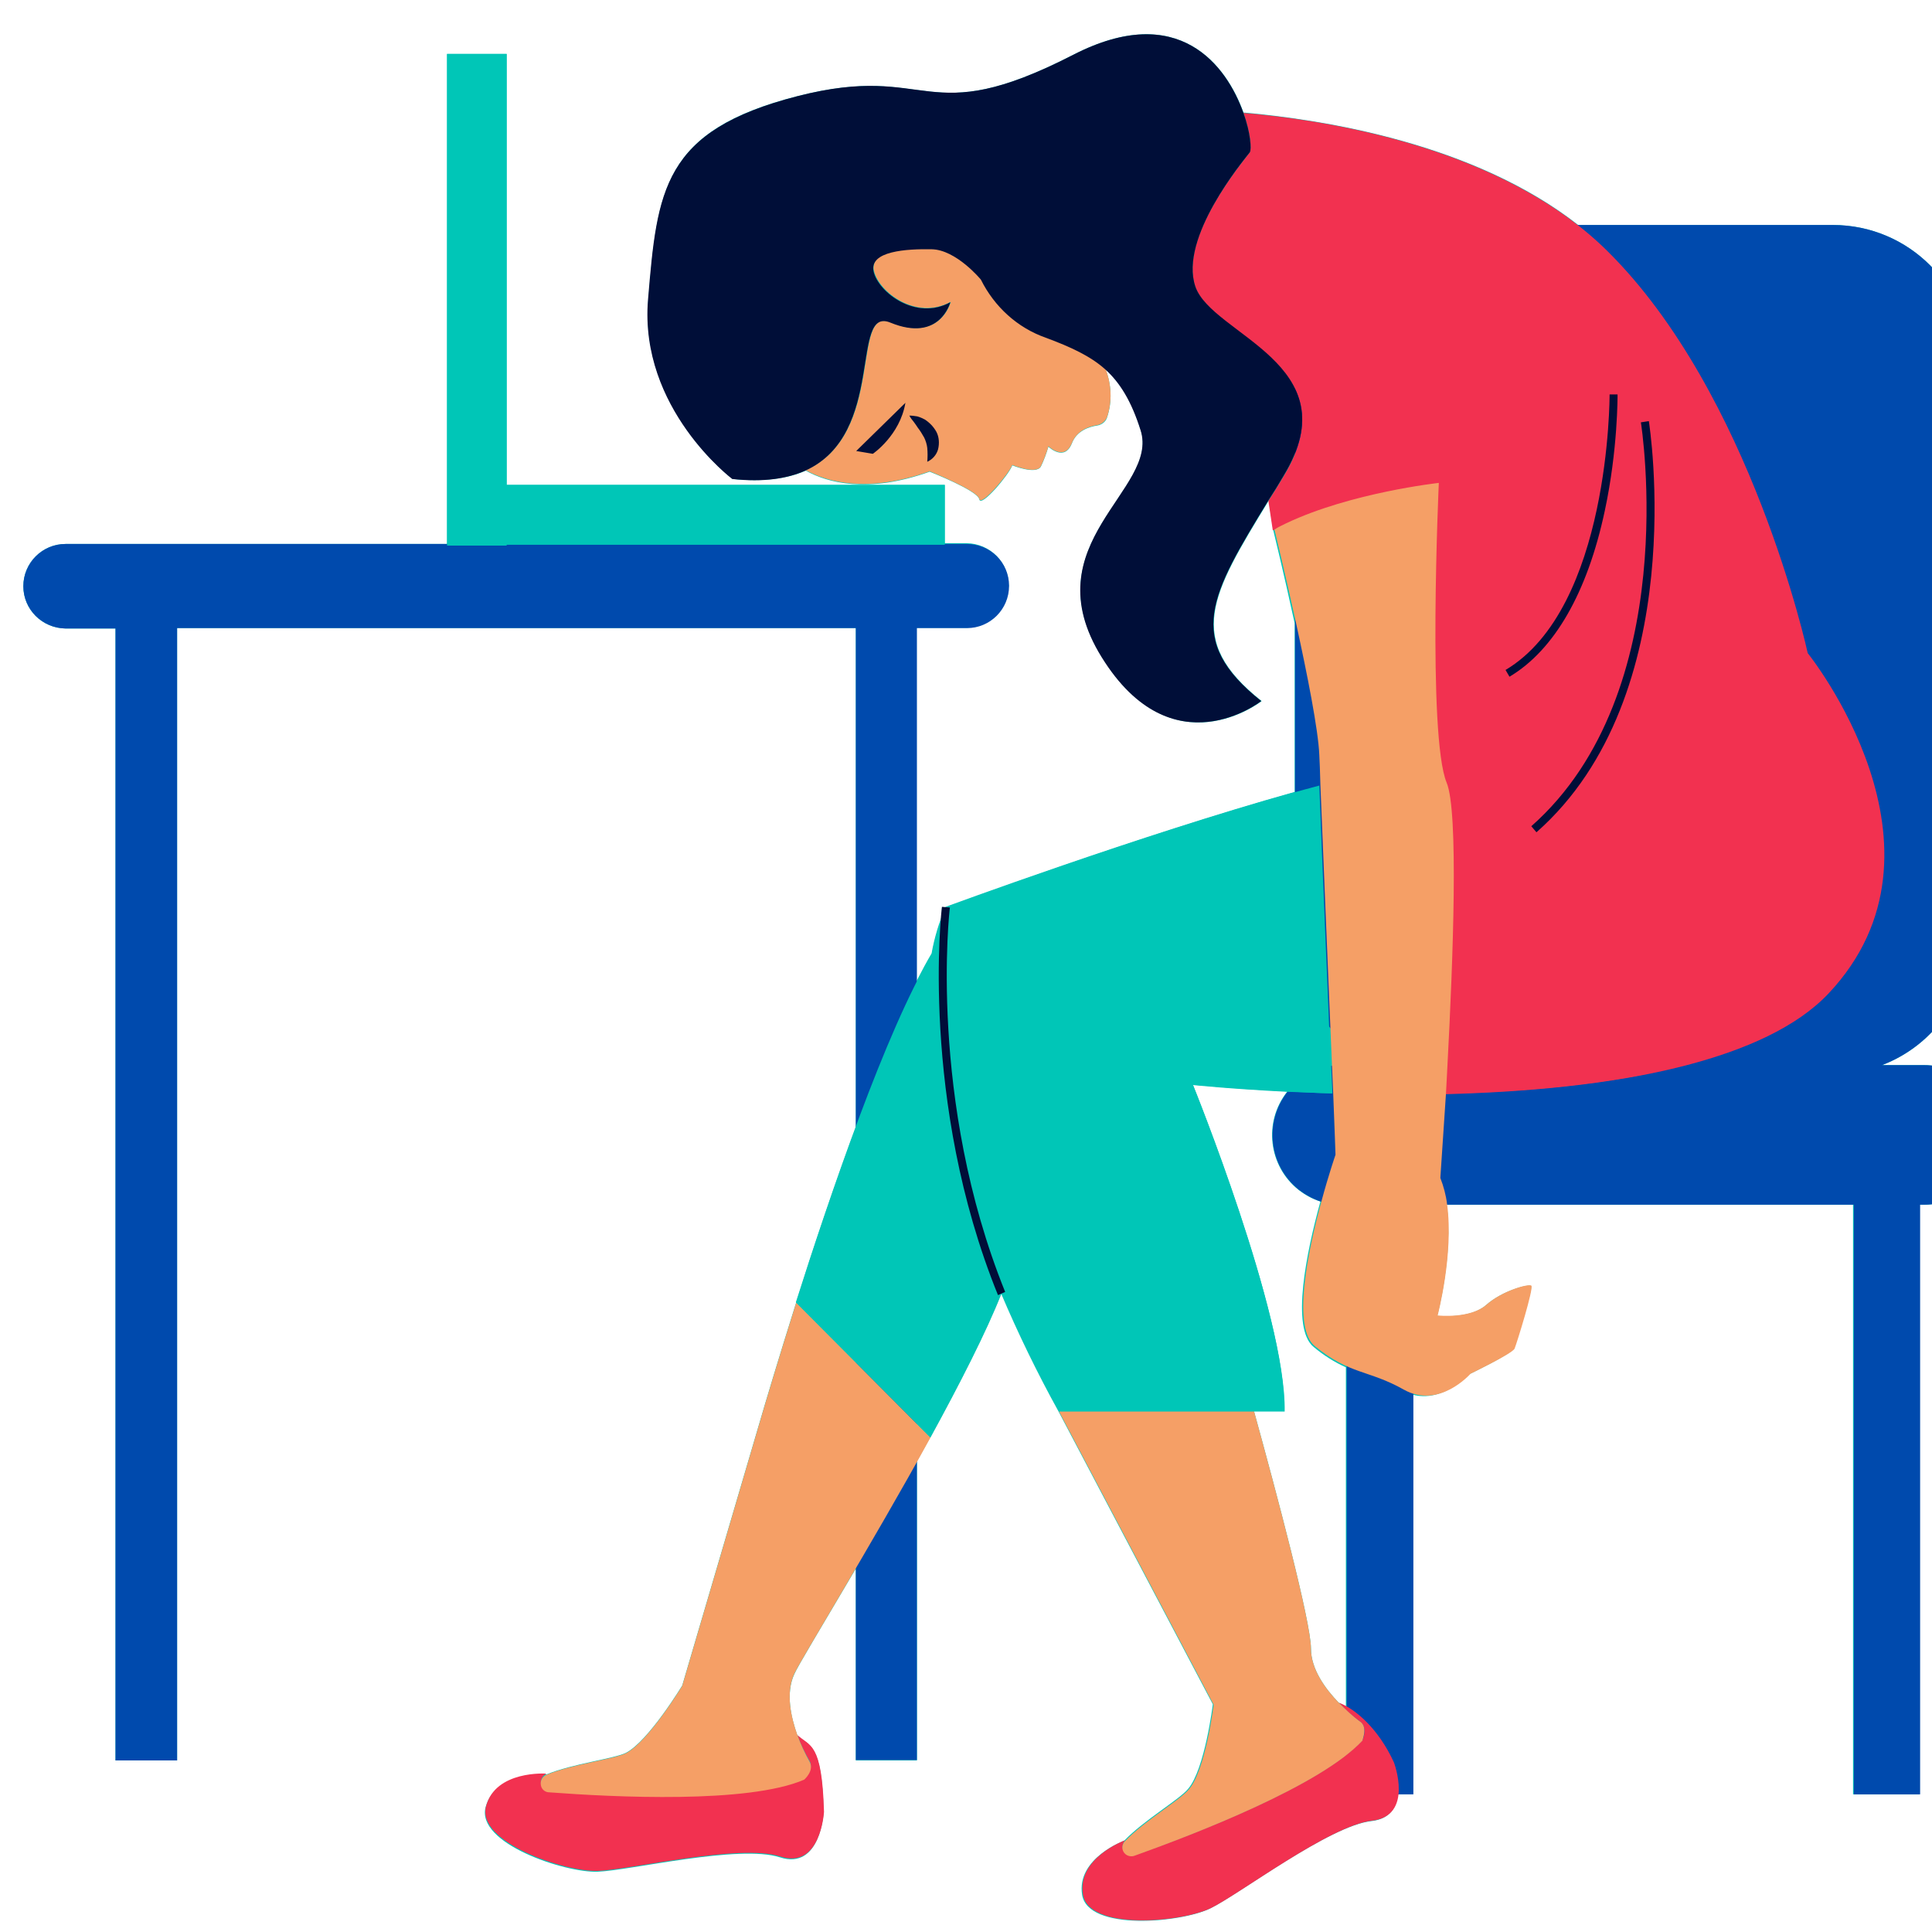 <svg xmlns="http://www.w3.org/2000/svg" xmlns:xlink="http://www.w3.org/1999/xlink" width="100" zoomAndPan="magnify" viewBox="0 0 75 75" height="100" preserveAspectRatio="xMidYMid meet" version="1.0"><defs><clipPath id="637a7b8438"><path d="M 0.906 1 L 75 1 L 75 75 L 0.906 75 Z M 0.906 1 " clip-rule="nonzero"/></clipPath><clipPath id="828cb764ce"><path d="M 0.906 21 L 40 21 L 40 69 L 0.906 69 Z M 0.906 21 " clip-rule="nonzero"/></clipPath></defs><g clip-path="url(#637a7b8438)"><path fill="#00c6b7" d="M 74.695 41.348 L 73.059 41.348 C 75.125 40.559 76.496 38.559 76.496 36.332 L 76.496 14.105 C 76.496 11.133 74.109 8.734 71.148 8.734 L 61.266 8.734 C 57.211 5.559 51.398 4.648 48.27 4.367 C 47.621 2.559 45.77 0.02 41.668 2.125 C 35.828 5.125 36.195 2.402 30.953 3.734 C 25.715 5.066 25.527 7.387 25.172 11.629 C 24.82 15.867 28.441 18.594 28.441 18.594 C 29.66 18.715 30.586 18.578 31.277 18.27 C 32.098 18.73 33.668 19.18 36.09 18.312 C 36.09 18.312 37.953 19.043 38.016 19.383 C 38.078 19.723 39.172 18.422 39.297 18.066 C 39.297 18.066 40.219 18.438 40.406 18.113 C 40.527 17.867 40.621 17.602 40.699 17.34 C 40.699 17.34 41.316 17.941 41.609 17.215 C 41.793 16.719 42.285 16.566 42.594 16.52 C 42.781 16.488 42.934 16.363 42.98 16.195 C 43.18 15.59 43.148 14.926 42.918 14.336 C 43.504 14.863 43.938 15.574 44.289 16.703 C 45.031 19.012 40.02 21.086 42.781 25.512 C 45.539 29.938 48.977 27.215 48.977 27.215 C 45.973 24.832 47.02 23.082 49.254 19.43 L 49.426 20.574 C 49.426 20.574 49.84 22.262 50.258 24.195 L 50.258 30.742 C 44.277 32.414 36.707 35.203 36.707 35.203 C 36.457 35.789 36.273 36.395 36.164 37.012 C 35.98 37.32 35.781 37.695 35.582 38.082 L 35.582 24.367 L 37.523 24.367 C 38.418 24.367 39.156 23.641 39.156 22.727 C 39.156 21.828 38.434 21.102 37.523 21.086 L 36.676 21.086 L 36.676 18.824 L 19.668 18.824 L 19.668 2.094 L 17.355 2.094 L 17.355 21.117 L 2.543 21.117 C 1.648 21.117 0.906 21.844 0.906 22.758 C 0.906 23.656 1.633 24.383 2.543 24.398 L 4.484 24.398 L 4.484 68.34 L 6.875 68.34 L 6.875 24.383 L 33.223 24.383 L 33.223 43.762 C 32.344 46.129 31.527 48.59 30.91 50.555 C 30.184 52.863 29.707 54.473 29.707 54.473 L 26.484 65.43 C 26.484 65.43 25.172 67.598 24.293 68.047 C 23.816 68.277 22.23 68.465 21.211 68.883 C 21.211 68.883 19.238 68.742 18.852 70.152 C 18.469 71.562 21.938 72.707 23.199 72.66 C 24.465 72.613 28.703 71.59 30.277 72.102 C 31.848 72.613 31.973 70.367 31.973 70.367 C 31.91 67.645 31.434 67.816 30.953 67.367 C 30.707 66.668 30.492 65.742 30.832 64.996 C 30.969 64.672 31.957 63.047 33.223 60.895 L 33.223 68.34 L 35.594 68.34 L 35.594 56.73 C 35.766 56.422 35.934 56.113 36.105 55.805 C 37.246 53.73 38.277 51.703 38.863 50.215 C 39.527 51.777 40.266 53.297 41.086 54.781 L 47.082 66.16 C 47.082 66.16 46.773 68.68 46.125 69.441 C 45.785 69.859 44.398 70.664 43.645 71.453 C 43.645 71.453 41.777 72.133 42.008 73.559 C 42.242 74.98 45.863 74.641 46.988 74.082 C 48.113 73.527 51.598 70.879 53.234 70.695 C 53.973 70.617 54.219 70.137 54.266 69.641 L 54.805 69.641 L 54.805 54.133 C 56.008 54.473 57.012 53.359 57.012 53.359 C 57.012 53.359 58.645 52.57 58.723 52.383 C 58.797 52.195 59.539 50 59.43 49.922 C 59.324 49.844 58.32 50.105 57.688 50.664 C 57.055 51.223 55.793 51.082 55.793 51.082 C 55.793 51.082 56.426 48.699 56.16 46.766 L 71.934 46.766 L 71.934 69.656 L 74.508 69.656 L 74.508 46.766 L 74.68 46.766 C 76.172 46.766 77.375 45.555 77.375 44.055 C 77.375 42.555 76.172 41.348 74.695 41.348 Z M 62.977 41.855 L 62.883 41.871 Z M 61.973 42.012 Z M 61.035 42.137 L 60.973 42.137 Z M 60.062 42.23 L 59.938 42.246 Z M 59.031 42.32 Z M 58.121 42.383 L 57.98 42.383 Z M 57.133 42.43 L 56.965 42.43 Z M 46.309 42.121 C 46.309 42.121 47.758 42.273 49.965 42.383 C 49.039 43.559 49.238 45.262 50.41 46.191 C 50.672 46.391 50.949 46.547 51.258 46.641 C 50.719 48.605 50.102 51.562 50.996 52.289 C 51.383 52.613 51.801 52.879 52.246 53.078 L 52.246 66.234 C 52.152 66.191 52.062 66.145 51.969 66.098 C 51.445 65.555 50.891 64.797 50.891 63.992 C 50.891 62.969 49.547 57.926 48.684 54.797 L 49.871 54.797 C 49.934 51.066 46.309 42.121 46.309 42.121 Z M 46.309 42.121 " fill-opacity="1" fill-rule="nonzero"/></g><path fill="#004aad" d="M 74.695 41.348 L 73.059 41.348 C 75.125 40.559 76.496 38.559 76.496 36.332 L 76.496 14.105 C 76.496 11.133 74.109 8.734 71.148 8.734 L 55.621 8.734 C 52.664 8.734 50.273 11.133 50.273 14.105 L 50.273 36.316 C 50.273 38.543 51.645 40.543 53.711 41.348 L 52.094 41.348 C 51.953 41.348 51.812 41.363 51.676 41.379 C 51.691 41.75 51.707 42.121 51.723 42.445 C 51.105 42.43 50.52 42.398 49.98 42.383 C 49.055 43.559 49.254 45.262 50.426 46.191 C 50.906 46.562 51.492 46.781 52.105 46.781 L 52.277 46.781 L 52.277 69.656 L 54.867 69.656 L 54.867 46.766 L 71.965 46.766 L 71.965 69.656 L 74.539 69.656 L 74.539 46.766 L 74.707 46.766 C 76.203 46.766 77.406 45.555 77.406 44.055 C 77.406 42.555 76.172 41.348 74.695 41.348 Z M 56.102 42.461 C 56.117 42.215 56.133 41.965 56.148 41.703 L 63.871 41.703 C 61.402 42.184 58.676 42.398 56.102 42.461 Z M 56.102 42.461 " fill-opacity="1" fill-rule="nonzero"/><g clip-path="url(#828cb764ce)"><path fill="#004aad" d="M 37.539 21.117 L 2.543 21.117 C 1.648 21.117 0.906 21.844 0.906 22.758 C 0.906 23.656 1.633 24.383 2.543 24.398 L 4.484 24.398 L 4.484 68.34 L 6.875 68.34 L 6.875 24.383 L 33.223 24.383 L 33.223 68.324 L 35.594 68.324 L 35.594 24.383 L 37.539 24.383 C 38.434 24.383 39.172 23.656 39.172 22.742 C 39.172 21.844 38.449 21.117 37.539 21.117 Z M 37.539 21.117 " fill-opacity="1" fill-rule="nonzero"/></g><path fill="#f23150" d="M 70.176 25.355 C 70.176 25.355 67.988 15.266 62.391 9.738 C 58.367 5.762 51.691 4.676 48.27 4.383 C 48.547 5.156 48.594 5.809 48.516 5.914 C 48.238 6.289 45.754 9.227 46.402 11.133 C 47.051 13.035 52.461 14.137 49.84 18.469 C 49.641 18.809 49.441 19.133 49.238 19.445 L 49.41 20.59 C 51.922 19.398 55.809 18.777 55.809 18.777 C 55.809 18.777 55.375 28.594 56.117 30.418 C 56.578 31.547 56.379 37.246 56.148 41.363 C 56.133 41.75 56.102 42.121 56.086 42.477 C 59.199 42.398 62.574 42.105 65.43 41.363 C 67.754 40.758 69.746 39.875 70.977 38.574 C 76.297 32.941 70.176 25.355 70.176 25.355 Z M 54.113 68.418 C 53.512 67.102 52.602 66.328 51.969 66.098 C 52.23 66.375 52.508 66.621 52.816 66.84 C 53.109 67.086 52.895 67.551 52.895 67.551 C 51.289 69.301 46.418 71.188 44.043 72.023 C 43.859 72.086 43.66 71.992 43.598 71.809 C 43.551 71.684 43.582 71.547 43.676 71.438 C 43.676 71.438 41.809 72.117 42.039 73.543 C 42.27 74.965 45.895 74.625 47.02 74.066 C 48.145 73.512 51.629 70.863 53.262 70.68 C 54.898 70.492 54.113 68.418 54.113 68.418 Z M 30.953 67.352 C 31.078 67.707 31.246 68.047 31.434 68.371 C 31.602 68.711 31.219 69.055 31.219 69.055 C 29.043 69.996 23.832 69.75 21.32 69.547 C 21.117 69.531 20.98 69.363 20.996 69.16 C 21.012 69.023 21.09 68.914 21.211 68.852 C 21.211 68.852 19.238 68.711 18.867 70.121 C 18.496 71.531 21.953 72.676 23.215 72.629 C 24.48 72.582 28.719 71.562 30.293 72.07 C 31.863 72.582 31.988 70.336 31.988 70.336 C 31.91 67.613 31.434 67.801 30.953 67.352 Z M 30.953 67.352 " fill-opacity="1" fill-rule="nonzero"/><path fill="#f59f66" d="M 42.98 16.18 C 42.918 16.348 42.766 16.473 42.594 16.504 C 42.285 16.551 41.809 16.703 41.609 17.199 C 41.316 17.926 40.699 17.324 40.699 17.324 C 40.621 17.586 40.527 17.852 40.406 18.098 C 40.234 18.438 39.297 18.051 39.297 18.051 C 39.156 18.406 38.078 19.691 38.016 19.367 C 37.953 19.043 36.09 18.297 36.09 18.297 C 33.652 19.164 32.098 18.703 31.277 18.254 C 34.426 16.828 32.988 11.859 34.578 12.512 C 36.52 13.301 36.906 11.719 36.906 11.719 C 35.566 12.449 34.133 11.348 33.93 10.527 C 33.73 9.707 35.227 9.629 36.18 9.66 C 37.137 9.691 38.094 10.84 38.094 10.84 C 38.602 11.891 39.512 12.711 40.621 13.098 C 41.578 13.453 42.316 13.777 42.918 14.32 C 43.148 14.926 43.18 15.574 42.98 16.18 Z M 59.445 49.906 C 59.34 49.828 58.336 50.094 57.703 50.648 C 57.07 51.207 55.809 51.066 55.809 51.066 C 55.809 51.066 56.441 48.684 56.176 46.75 C 56.133 46.391 56.039 46.051 55.914 45.727 C 55.914 45.727 56.008 44.363 56.133 42.445 C 56.148 42.09 56.176 41.719 56.191 41.332 C 56.41 37.215 56.625 31.516 56.16 30.387 C 55.406 28.578 55.855 18.746 55.855 18.746 C 55.855 18.746 52.445 19.121 49.934 20.312 C 49.781 20.387 49.609 20.465 49.473 20.559 C 49.473 20.559 51.137 27.355 51.215 29.305 C 51.23 29.535 51.242 29.938 51.258 30.48 C 51.352 32.91 51.566 37.957 51.707 41.363 C 51.723 41.734 51.738 42.105 51.754 42.43 C 51.812 43.871 51.844 44.828 51.844 44.828 C 51.844 44.828 51.582 45.586 51.305 46.609 C 50.766 48.574 50.148 51.531 51.043 52.258 C 52.414 53.375 53.125 53.172 54.496 53.945 C 55.867 54.719 57.086 53.328 57.086 53.328 C 57.086 53.328 58.723 52.539 58.797 52.352 C 58.875 52.164 59.555 49.984 59.445 49.906 Z M 52.816 66.84 C 52.508 66.621 52.23 66.359 51.969 66.098 C 51.445 65.555 50.891 64.797 50.891 63.992 C 50.891 62.969 49.547 57.926 48.684 54.797 L 41.113 54.797 L 47.113 66.176 C 47.113 66.176 46.805 68.695 46.156 69.457 C 45.816 69.875 44.43 70.68 43.676 71.469 C 43.535 71.605 43.535 71.84 43.676 71.965 C 43.766 72.055 43.922 72.086 44.043 72.039 C 46.418 71.188 51.273 69.316 52.895 67.566 C 52.879 67.551 53.109 67.07 52.816 66.84 Z M 30.953 67.352 C 30.707 66.652 30.492 65.727 30.832 64.98 C 31.078 64.441 33.809 60.012 36.121 55.805 L 30.91 50.57 C 30.184 52.879 29.707 54.488 29.707 54.488 L 26.484 65.445 C 26.484 65.445 25.172 67.613 24.293 68.062 C 23.816 68.293 22.23 68.48 21.211 68.898 C 21.027 68.977 20.949 69.176 21.012 69.363 C 21.059 69.488 21.18 69.578 21.32 69.578 C 23.832 69.766 29.043 70.027 31.219 69.086 C 31.219 69.086 31.617 68.742 31.434 68.402 C 31.246 68.062 31.078 67.707 30.953 67.352 Z M 30.953 67.352 " fill-opacity="1" fill-rule="nonzero"/><path fill="#00c6b7" d="M 36.676 18.824 L 19.668 18.824 L 19.668 2.094 L 17.355 2.094 L 17.355 21.18 L 19.668 21.18 L 19.668 21.148 L 36.676 21.148 Z M 38.879 50.215 C 38.293 51.703 37.262 53.715 36.121 55.805 L 30.895 50.555 C 32.219 46.391 34.395 40 36.18 37.027 C 35.473 41.082 37.262 46.438 38.879 50.215 Z M 49.965 42.367 C 47.758 42.258 46.309 42.105 46.309 42.105 C 46.309 42.105 49.934 51.051 49.855 54.766 L 41.098 54.766 C 40.281 53.281 39.543 51.746 38.879 50.199 C 37.262 46.438 35.473 41.066 36.18 37.027 C 36.289 36.41 36.473 35.789 36.723 35.219 C 36.723 35.219 45.125 32.105 51.215 30.496 C 51.305 32.926 51.52 37.973 51.66 41.379 C 51.676 41.75 51.691 42.121 51.707 42.445 C 51.074 42.43 50.504 42.398 49.965 42.367 Z M 49.965 42.367 " fill-opacity="1" fill-rule="nonzero"/><path fill="#000e38" d="M 49.84 18.453 C 49.641 18.793 49.441 19.121 49.238 19.43 C 47.004 23.082 45.957 24.832 48.961 27.215 C 48.961 27.215 45.508 29.938 42.766 25.512 C 40.02 21.086 45.016 19.012 44.277 16.703 C 43.922 15.574 43.473 14.848 42.902 14.336 C 42.332 13.824 41.562 13.469 40.605 13.113 C 39.496 12.727 38.602 11.906 38.078 10.855 C 38.078 10.855 37.121 9.691 36.164 9.676 C 35.211 9.66 33.73 9.738 33.914 10.543 C 34.102 11.348 35.551 12.465 36.891 11.734 C 36.891 11.734 36.488 13.316 34.562 12.523 C 32.977 11.875 34.41 16.844 31.262 18.27 C 30.57 18.578 29.645 18.73 28.426 18.594 C 28.426 18.594 24.805 15.867 25.156 11.629 C 25.512 7.387 25.715 5.082 30.953 3.734 C 36.195 2.387 35.828 5.125 41.668 2.125 C 45.77 0.02 47.621 2.559 48.27 4.383 C 48.547 5.156 48.594 5.809 48.516 5.914 C 48.238 6.273 45.77 9.227 46.402 11.117 C 47.035 13.004 52.461 14.121 49.84 18.453 Z M 36.414 17.449 C 36.473 17.215 36.457 16.969 36.352 16.766 C 36.242 16.566 36.09 16.41 35.902 16.285 C 35.812 16.238 35.719 16.195 35.609 16.164 C 35.504 16.148 35.41 16.133 35.301 16.133 C 35.348 16.227 35.41 16.301 35.473 16.379 C 35.535 16.457 35.582 16.535 35.625 16.598 C 35.719 16.719 35.797 16.844 35.875 16.984 C 35.934 17.105 35.98 17.246 35.996 17.387 C 36.012 17.57 36.012 17.742 35.996 17.926 C 36.195 17.836 36.352 17.664 36.414 17.449 Z M 33.238 17.508 L 33.883 17.617 C 33.883 17.617 34.934 16.906 35.148 15.637 Z M 39.02 50.152 C 36.012 42.707 36.859 35.309 36.875 35.23 L 36.566 35.203 C 36.551 35.277 35.688 42.754 38.742 50.277 Z M 64.008 16.348 L 63.699 16.395 C 63.715 16.504 65.352 26.859 59.445 32.074 L 59.645 32.309 C 65.691 26.98 64.023 16.457 64.008 16.348 Z M 62.297 19.832 C 62.809 17.449 62.793 15.344 62.793 15.312 L 62.484 15.312 C 62.484 15.391 62.5 23.594 58.445 26.008 L 58.598 26.27 C 60.34 25.234 61.621 23.004 62.297 19.832 Z M 62.297 19.832 " fill-opacity="1" fill-rule="nonzero"/></svg>